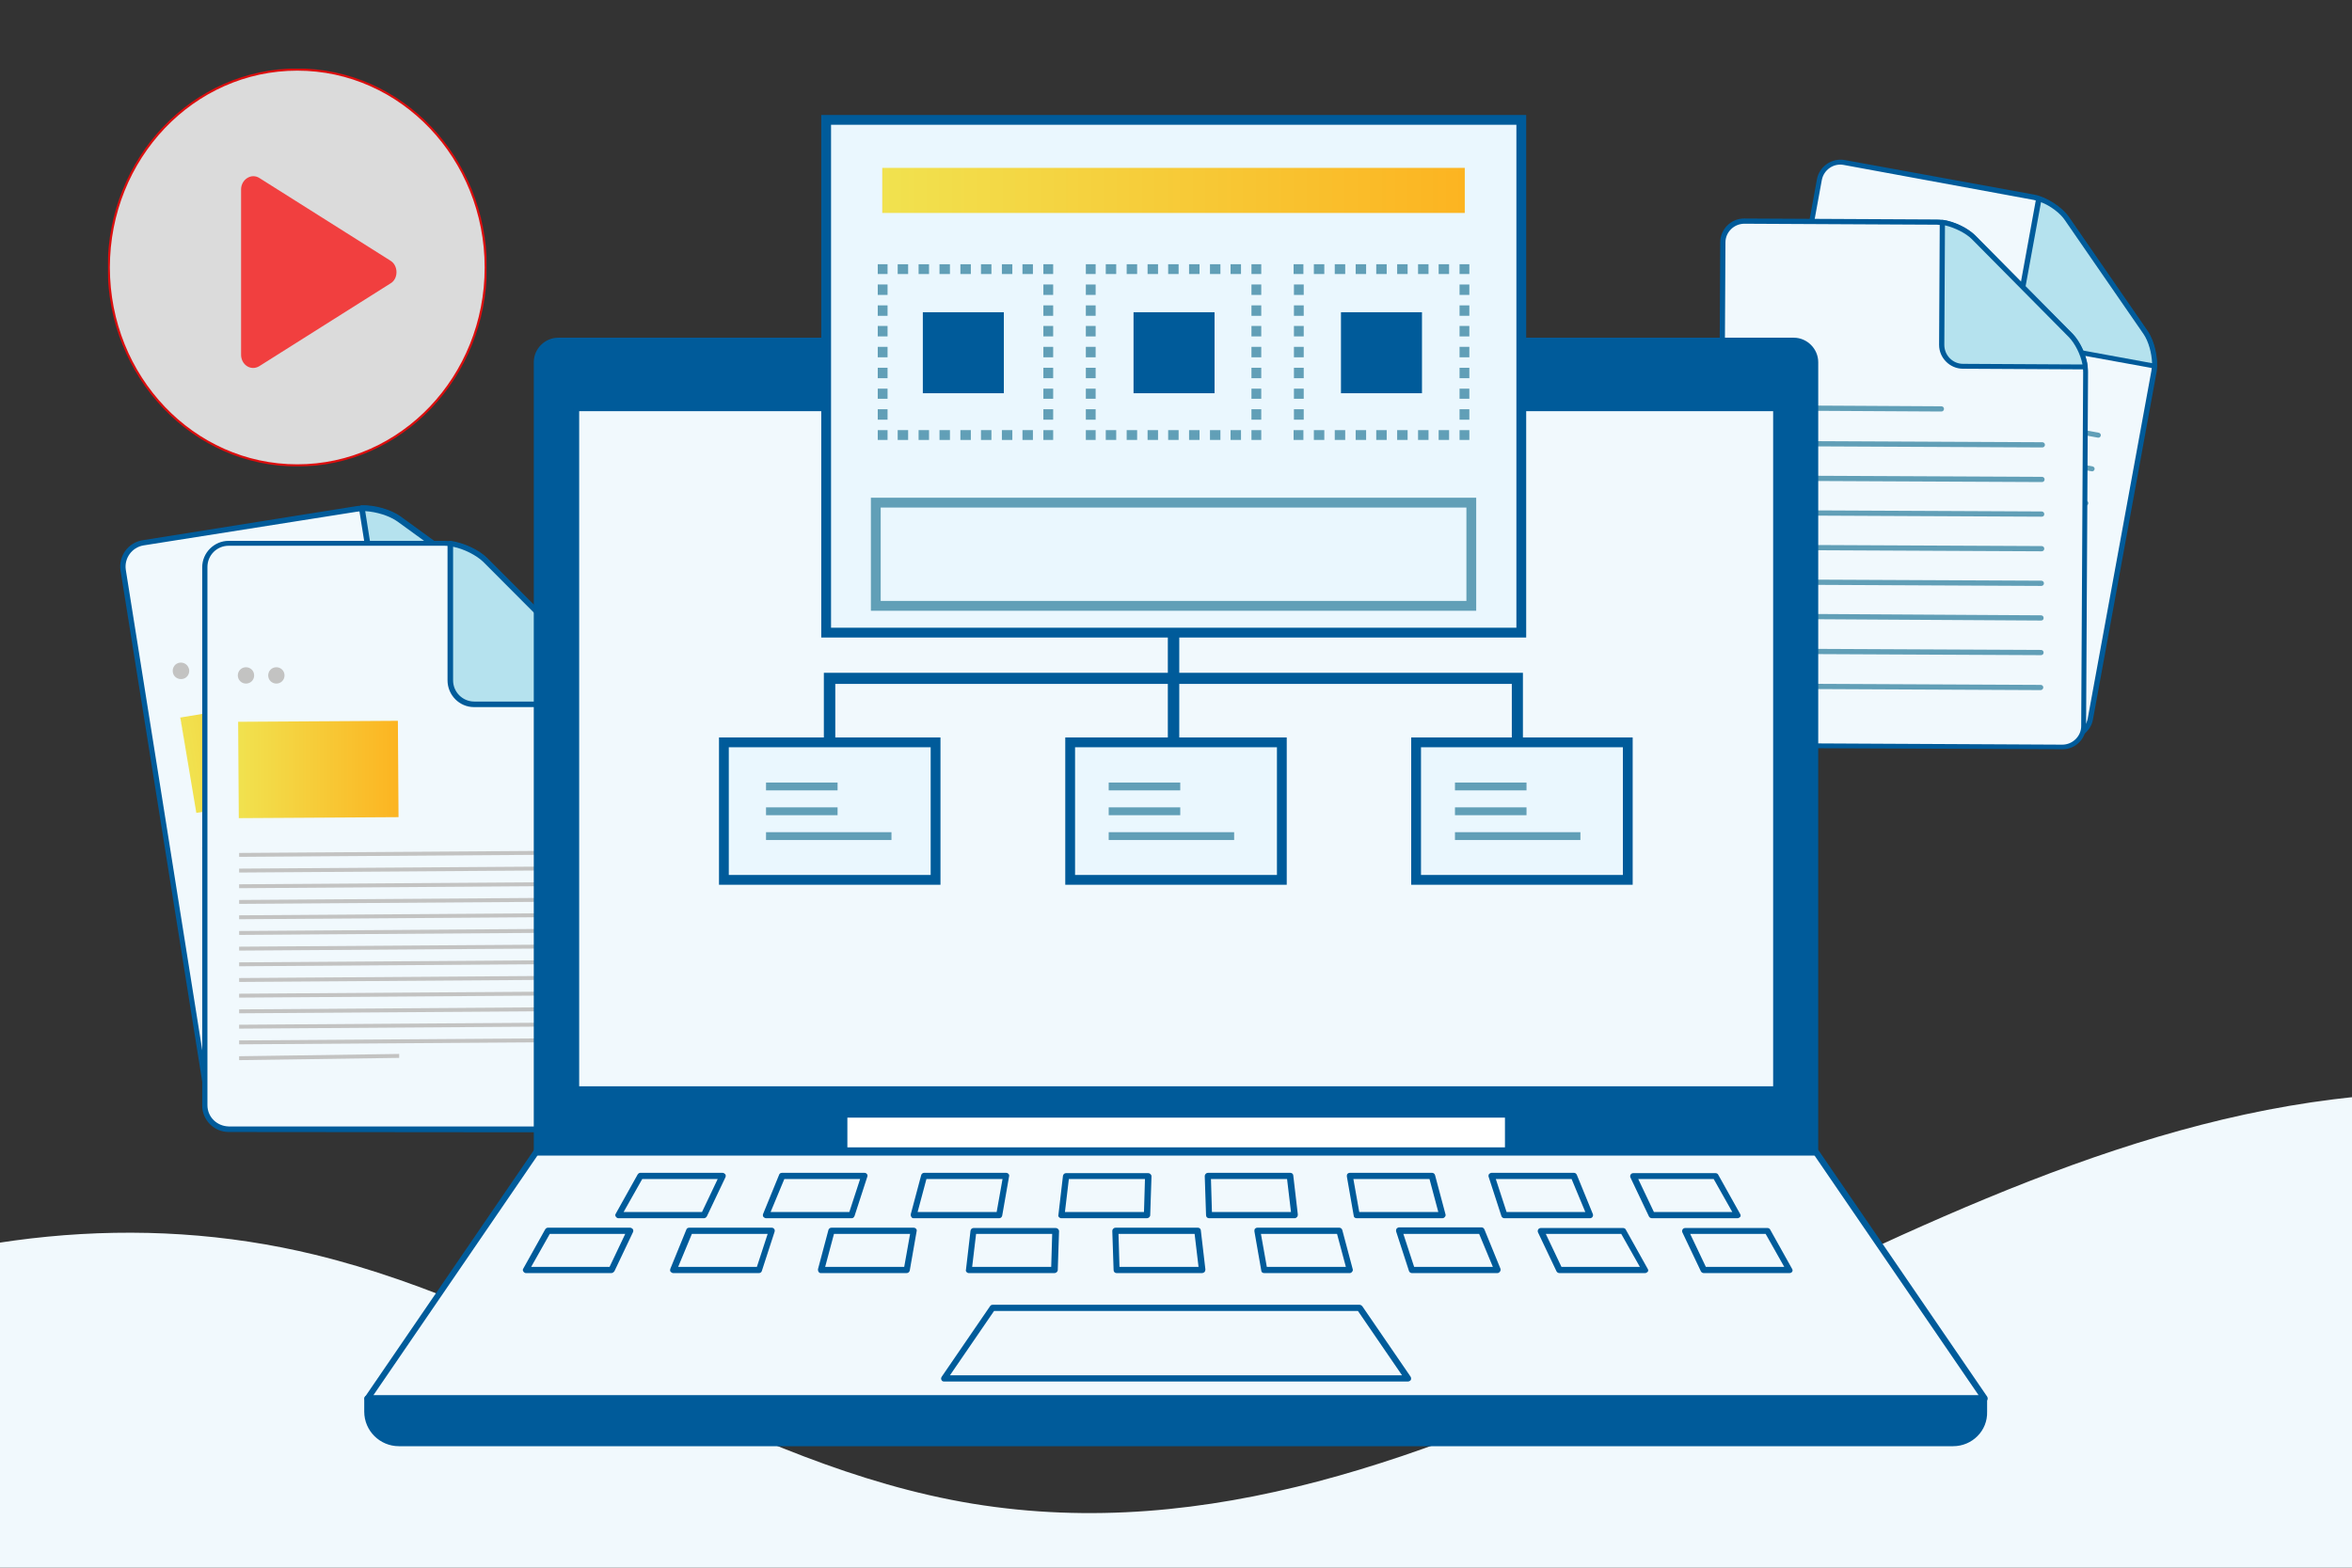 <?xml version="1.0" encoding="utf-8"?>
<!-- Generator: Adobe Illustrator 28.0.0, SVG Export Plug-In . SVG Version: 6.00 Build 0)  -->
<svg version="1.1" id="Layer_1" xmlns="http://www.w3.org/2000/svg" xmlns:xlink="http://www.w3.org/1999/xlink" x="0px" y="0px"
	 viewBox="0 0 720 480" style="enable-background:new 0 0 720 480;" xml:space="preserve">
<rect x="0" y="0" width="720" height="480" fill="#333333" stroke="none"/>
<style type="text/css">
	.st0{clip-path:url(#SVGID_00000157266662160357162130000005141720800751457685_);}
	.st1{fill:#F1F9FD;}
	.st2{fill:#005B9A;}
	.st3{fill:#B5E2EE;}
	.st4{fill:url(#SVGID_00000082347608896643369320000001617977855370421124_);}
	.st5{fill:#C3C3C2;}
	.st6{clip-path:url(#SVGID_00000111171785698388194340000006168158301618766222_);}
	.st7{fill:#619FB7;}
	.st8{clip-path:url(#SVGID_00000024702215907178775770000013141036026695845051_);}
	.st9{clip-path:url(#SVGID_00000160872828769454264900000018421784443092474038_);}
	.st10{fill:url(#SVGID_00000182511372185128157620000001563515248754892419_);}
	.st11{clip-path:url(#SVGID_00000183240328608982337670000007405693064250415248_);}
	.st12{clip-path:url(#SVGID_00000155129408596832518910000010766042706879046806_);}
	.st13{fill:#FFFFFF;}
	.st14{clip-path:url(#SVGID_00000000213741157896895820000016233685221351546548_);}
	.st15{fill:#EAF7FE;stroke:#005B9A;stroke-width:3;stroke-miterlimit:10;}
	.st16{fill:url(#SVGID_00000003073460040492243460000017335711251261214399_);}
	.st17{clip-path:url(#SVGID_00000109017386364294571420000016354738961934694079_);}
	.st18{clip-path:url(#SVGID_00000160179432020198596900000006788941091244962461_);}
	.st19{clip-path:url(#SVGID_00000122716130297596843040000017299472254610353284_);}
	.st20{opacity:0.83;}
	.st21{clip-path:url(#SVGID_00000152258002937815511590000016535088905171968189_);}
	.st22{clip-path:url(#SVGID_00000170246249361806902320000010166308217492521862_);}
	.st23{fill:#FCFCFC;}
	.st24{fill:none;stroke:#FC0606;stroke-width:0.67;stroke-miterlimit:10;}
	.st25{opacity:0.73;}
	.st26{clip-path:url(#SVGID_00000020379751443386038150000017233459211765577122_);}
	.st27{clip-path:url(#SVGID_00000080908440165196710250000000273495228792280485_);}
	.st28{fill:#F90606;}
</style>
<g>
	<defs>
		<rect id="SVGID_1_" x="0" width="720" height="480"/>
	</defs>
	<clipPath id="SVGID_00000114765759567556513710000014906453972748554672_">
		<use xlink:href="#SVGID_1_"  style="overflow:visible;"/>
	</clipPath>
	<g style="clip-path:url(#SVGID_00000114765759567556513710000014906453972748554672_);">
		<path class="st1" d="M186.5,317.8c0.6,4-2.1,7.7-6.1,8.4L72,343.4c-4,0.6-7.7-2.1-8.4-6.1L37.7,174.5c-0.6-4,2.1-7.7,6.1-8.4
			l65.2-10.4c4-0.6,9.9,0.8,13.1,3.1l38.3,27.8c3.2,2.3,6.4,7.5,7,11.5L186.5,317.8z"/>
		<path class="st2" d="M72.2,344.2c-4.4,0.7-8.6-2.3-9.3-6.8l-26-162.7c-0.7-4.4,2.3-8.6,6.8-9.3l65.2-10.4
			c4.2-0.7,10.3,0.8,13.7,3.3l38.3,27.8c3.4,2.5,6.7,7.9,7.4,12l19,119.5l0,0c0.7,4.4-2.3,8.6-6.8,9.3L72.2,344.2L72.2,344.2z
			 M43.9,167c-3.5,0.6-5.9,3.9-5.4,7.4l25.9,162.8c0.6,3.5,3.9,5.9,7.4,5.4l108.4-17.3c3.5-0.6,5.9-3.9,5.4-7.4l-19-119.5
			c-0.6-3.7-3.7-8.7-6.7-10.9l-38.3-27.8c-3-2.2-8.8-3.6-12.5-3L43.9,167L43.9,167z"/>
		<path class="st3" d="M160.4,186.7l-38.3-27.8c-2.8-2-7.5-3.3-11.3-3.3l6.6,41.4c0.6,4,4.4,6.7,8.4,6.1l41.4-6.6
			C165.9,192.9,163.2,188.8,160.4,186.7L160.4,186.7z"/>
		<path class="st2" d="M167.2,197.3l-41.4,6.6c-4.4,0.7-8.6-2.3-9.3-6.8l-6.6-41.4c0-0.2,0-0.5,0.2-0.7s0.4-0.3,0.6-0.3
			c4.1-0.1,9,1.3,11.9,3.4l38.3,27.8c2.9,2.1,5.7,6.3,6.9,10.2c0.1,0.2,0,0.5-0.1,0.7C167.7,197.2,167.4,197.3,167.2,197.3z
			 M111.8,156.5l6.4,40.4c0.6,3.5,3.9,5.9,7.4,5.4l40.4-6.4c-1.2-3.3-3.7-6.7-6-8.4l-38.3-27.8C119.2,157.9,115.2,156.7,111.8,156.5
			z"/>
		
			<linearGradient id="SVGID_00000182501232691830206210000011820357409731579797_" gradientUnits="userSpaceOnUse" x1="75.756" y1="332.526" x2="124.865" y2="332.526" gradientTransform="matrix(0.988 -0.157 0.157 0.988 -69.562 -82.335)">
			<stop  offset="0" style="stop-color:#FCB421"/>
			<stop  offset="0" style="stop-color:#F1E24F"/>
			<stop  offset="1" style="stop-color:#FCB421"/>
		</linearGradient>
		<polygon style="fill:url(#SVGID_00000182501232691830206210000011820357409731579797_);" points="108.3,240.9 60.1,248.9 
			55.2,219.7 103.4,211.7 		"/>
		
			<rect x="61.2" y="251" transform="matrix(0.987 -0.164 0.164 0.987 -39.706 21.834)" class="st5" width="102.6" height="1.2"/>
		
			<rect x="62" y="255.7" transform="matrix(0.987 -0.164 0.164 0.987 -40.464 22.028)" class="st5" width="102.6" height="1.2"/>
		
			<rect x="62.7" y="260.4" transform="matrix(0.987 -0.164 0.164 0.987 -41.226 22.205)" class="st5" width="102.6" height="1.2"/>
		
			<rect x="63.5" y="265.1" transform="matrix(0.987 -0.164 0.164 0.987 -41.985 22.399)" class="st5" width="102.6" height="1.2"/>
		
			<rect x="64.2" y="269.9" transform="matrix(0.987 -0.164 0.164 0.987 -42.763 22.582)" class="st5" width="102.6" height="1.2"/>
		
			<rect x="65" y="274.6" transform="matrix(0.987 -0.164 0.164 0.987 -43.52 22.774)" class="st5" width="102.6" height="1.2"/>
		
			<rect x="65.7" y="279.3" transform="matrix(0.987 -0.164 0.164 0.987 -44.283 22.953)" class="st5" width="102.6" height="1.2"/>
		
			<rect x="66.5" y="284" transform="matrix(0.987 -0.164 0.164 0.987 -45.04 23.145)" class="st5" width="102.6" height="1.2"/>
		
			<rect x="67.2" y="288.8" transform="matrix(0.987 -0.164 0.164 0.987 -45.818 23.328)" class="st5" width="102.6" height="1.2"/>
		
			<rect x="68" y="293.5" transform="matrix(0.987 -0.164 0.164 0.987 -46.579 23.521)" class="st5" width="102.6" height="1.2"/>
		
			<rect x="68.7" y="298.2" transform="matrix(0.987 -0.164 0.164 0.987 -47.34 23.699)" class="st5" width="102.6" height="1.2"/>
		
			<rect x="69.5" y="302.9" transform="matrix(0.987 -0.164 0.164 0.987 -48.098 23.892)" class="st5" width="102.6" height="1.2"/>
		
			<rect x="70.2" y="307.7" transform="matrix(0.987 -0.164 0.164 0.987 -48.875 24.074)" class="st5" width="102.6" height="1.2"/>
		<polygon class="st5" points="120.1,313.6 71.8,322 71.6,320.8 119.9,312.4 		"/>
		<path class="st5" d="M57.9,205c0.2,1.4-0.7,2.7-2.1,2.9s-2.7-0.7-2.9-2.1c-0.2-1.4,0.7-2.7,2.1-2.9S57.6,203.6,57.9,205z"/>
		<path class="st5" d="M67.1,203.5c0.2,1.4-0.7,2.7-2.1,2.9s-2.7-0.7-2.9-2.1c-0.2-1.4,0.7-2.7,2.1-2.9
			C65.5,201.2,66.8,202.1,67.1,203.5z"/>
	</g>
</g>
<g>
	<defs>
		<rect id="SVGID_00000100364420969057706710000004509149931463001221_" x="0" width="720" height="480"/>
	</defs>
	<clipPath id="SVGID_00000023976547750078900220000003030831390657946241_">
		<use xlink:href="#SVGID_00000100364420969057706710000004509149931463001221_"  style="overflow:visible;"/>
	</clipPath>
	<g style="clip-path:url(#SVGID_00000023976547750078900220000003030831390657946241_);">
		<path class="st1" d="M639.9,220.1c-0.7,3.5-4.1,5.9-7.6,5.2l-96.6-17.7c-3.5-0.6-5.9-4.1-5.3-7.6L557,55c0.6-3.5,4.1-5.9,7.6-5.3
			l58.1,10.6c3.5,0.7,8.1,3.6,10.1,6.5l24.1,34.8c2,2.9,3.2,8.3,2.5,11.8L639.9,220.1L639.9,220.1z"/>
		<path class="st2" d="M535.6,208.5c-4-0.7-6.6-4.5-5.9-8.5l26.5-145.1c0.7-3.9,4.5-6.6,8.5-5.9l58.1,10.6c3.7,0.7,8.5,3.8,10.6,6.9
			l24.1,34.9c2.1,3.1,3.3,8.6,2.7,12.4l-19.5,106.5l0,0c-0.7,3.9-4.5,6.6-8.5,5.9L535.6,208.5L535.6,208.5z M564.4,50.5
			c-3.1-0.6-6.1,1.5-6.7,4.6l-26.5,145.1c-0.6,3.1,1.5,6.1,4.6,6.7l96.6,17.7c3.1,0.6,6.1-1.5,6.7-4.6l19.5-106.5
			c0.6-3.3-0.5-8.5-2.4-11.2l-24.1-34.9c-1.9-2.8-6.3-5.6-9.6-6.2L564.4,50.5z"/>
		<path class="st3" d="M656.9,101.8L632.8,67c-1.8-2.5-5.4-5.1-8.6-6.1l-6.7,36.8c-0.6,3.5,1.7,7,5.3,7.6l36.9,6.7
			C659.7,108.6,658.6,104.4,656.9,101.8L656.9,101.8z"/>
		<path class="st2" d="M659.4,112.8l-36.9-6.7c-3.9-0.7-6.6-4.5-5.9-8.5l6.7-36.8c0-0.2,0.2-0.4,0.4-0.5c0.2-0.1,0.4-0.1,0.6-0.1
			c3.5,1.1,7.2,3.8,9,6.4l24.1,34.9c1.8,2.6,3,7,2.8,10.7c0,0.2-0.1,0.4-0.3,0.6C659.9,112.8,659.6,112.8,659.4,112.8L659.4,112.8z
			 M624.8,61.9l-6.6,36c-0.6,3.1,1.5,6.2,4.6,6.7l36,6.6c-0.1-3.1-1.1-6.7-2.6-8.9l-24.1-34.9C630.7,65.3,627.7,63,624.8,61.9
			L624.8,61.9z"/>
		<path class="st7" d="M560.8,108.1c-0.4-0.1-0.7-0.5-0.6-0.9c0.1-0.4,0.5-0.7,0.9-0.6l53,9.7c0.4,0.1,0.7,0.5,0.6,0.9
			s-0.5,0.7-0.9,0.6L560.8,108.1z"/>
		<path class="st7" d="M558.8,118.7c-0.4-0.1-0.7-0.5-0.6-0.9c0.1-0.4,0.5-0.7,0.9-0.6l83.4,15.3c0.4,0.1,0.7,0.5,0.6,0.9
			s-0.5,0.7-0.9,0.6L558.8,118.7z"/>
		<path class="st7" d="M556.9,129.1c-0.4-0.1-0.7-0.5-0.6-0.9c0.1-0.4,0.5-0.7,0.9-0.6l83.4,15.2c0.4,0.1,0.7,0.5,0.6,0.9
			s-0.5,0.7-0.9,0.6L556.9,129.1L556.9,129.1z"/>
		<path class="st7" d="M555,139.6c-0.4-0.1-0.7-0.5-0.6-0.9s0.5-0.7,0.9-0.6l83.4,15.2c0.4,0.1,0.7,0.5,0.6,0.9
			c-0.1,0.4-0.5,0.7-0.9,0.6L555,139.6z"/>
		<path class="st7" d="M553.1,150c-0.4-0.1-0.7-0.5-0.6-0.9s0.5-0.7,0.9-0.6l83.4,15.2c0.4,0.1,0.7,0.5,0.6,0.9
			c-0.1,0.4-0.5,0.7-0.9,0.6L553.1,150z"/>
		<path class="st7" d="M634.6,175.7l-83.4-15.3c-0.4-0.1-0.7-0.5-0.6-0.9s0.5-0.7,0.9-0.6l83.4,15.3c0.4,0.1,0.7,0.5,0.6,0.9
			C635.4,175.5,635,175.8,634.6,175.7z"/>
		<path class="st7" d="M632.6,186.1L632.6,186.1l-83.4-15.3c-0.4-0.1-0.7-0.5-0.6-0.9c0.1-0.4,0.5-0.7,0.9-0.6l0,0l83.4,15.3
			c0.4,0.1,0.7,0.5,0.6,0.9C633.4,185.9,633.1,186.2,632.6,186.1z"/>
		<path class="st7" d="M630.7,196.6l-83.4-15.3c-0.4-0.1-0.7-0.5-0.6-0.9c0.1-0.4,0.5-0.7,0.9-0.6l83.4,15.3
			c0.4,0.1,0.7,0.5,0.6,0.9C631.5,196.4,631.1,196.6,630.7,196.6z"/>
		<path class="st7" d="M628.8,207l-83.4-15.3c-0.4-0.1-0.7-0.5-0.6-0.9c0.1-0.4,0.5-0.7,0.9-0.6l83.4,15.3c0.4,0.1,0.7,0.5,0.6,0.9
			S629.2,207.1,628.8,207z"/>
	</g>
</g>
<g>
	<defs>
		<rect id="SVGID_00000080205828434403452510000015653658634151430579_" x="0" width="720" height="480"/>
	</defs>
	<clipPath id="SVGID_00000011031507472870189630000005330546515262033828_">
		<use xlink:href="#SVGID_00000080205828434403452510000015653658634151430579_"  style="overflow:visible;"/>
	</clipPath>
	<g style="clip-path:url(#SVGID_00000011031507472870189630000005330546515262033828_);">
		<path class="st1" d="M637.9,222.2c0,3.6-3,6.5-6.6,6.5l-98.2-0.5c-3.6,0-6.5-3-6.5-6.6l0.8-147.5c0-3.6,3-6.5,6.6-6.5l59,0.3
			c3.6,0,8.6,2.1,11.1,4.7l29.8,30.1c2.5,2.5,4.6,7.6,4.6,11.2L637.9,222.2L637.9,222.2z"/>
		<path class="st2" d="M533.1,229c-4,0-7.3-3.3-7.3-7.3l0.8-147.5c0-4,3.3-7.3,7.3-7.3l59,0.3c3.8,0,9,2.2,11.7,4.9l29.8,30.1
			c2.7,2.7,4.8,7.9,4.8,11.7l-0.6,108.3l0,0c0,4-3.3,7.3-7.3,7.2L533.1,229z M534,68.5c-3.2,0-5.8,2.6-5.8,5.7l-0.8,147.5
			c0,3.2,2.6,5.8,5.7,5.8l98.2,0.5c3.2,0,5.8-2.6,5.8-5.7l0.6-108.3c0-3.4-2-8.2-4.3-10.6l-29.8-30.1c-2.4-2.4-7.2-4.4-10.6-4.5
			L534,68.5L534,68.5z"/>
		<path class="st3" d="M633.9,102.8l-29.8-30.1c-2.2-2.2-6.2-4-9.5-4.5l-0.2,37.5c0,3.6,2.9,6.6,6.5,6.6l37.5,0.2
			C637.9,109,636.1,105,633.9,102.8z"/>
		<path class="st2" d="M638.4,113.1l-37.5-0.2c-4,0-7.3-3.3-7.3-7.3l0.2-37.5c0-0.2,0.1-0.4,0.3-0.6c0.2-0.1,0.4-0.2,0.6-0.2
			c3.6,0.5,7.7,2.5,10,4.8l29.8,30.1c2.2,2.3,4.2,6.4,4.6,10c0,0.2,0,0.4-0.2,0.6C638.8,113,638.6,113.1,638.4,113.1L638.4,113.1z
			 M595.4,69l-0.2,36.6c0,3.2,2.6,5.8,5.7,5.8l36.6,0.2c-0.6-3.1-2.3-6.4-4.1-8.3l-29.8-30.1C601.8,71.4,598.4,69.7,595.4,69z"/>
		<path class="st7" d="M540.4,125.7c-0.4,0-0.8-0.3-0.8-0.8c0-0.4,0.3-0.8,0.8-0.8l53.9,0.3c0.4,0,0.8,0.3,0.8,0.8
			c0,0.4-0.3,0.8-0.8,0.8L540.4,125.7z"/>
		<path class="st7" d="M540.4,136.6c-0.4,0-0.8-0.3-0.8-0.8c0-0.4,0.3-0.8,0.8-0.8l84.8,0.4c0.4,0,0.8,0.3,0.8,0.8
			c0,0.4-0.3,0.8-0.8,0.8L540.4,136.6z"/>
		<path class="st7" d="M540.3,147.2c-0.4,0-0.8-0.3-0.8-0.8s0.3-0.8,0.8-0.8l84.8,0.4c0.4,0,0.8,0.3,0.8,0.8c0,0.4-0.3,0.8-0.8,0.8
			L540.3,147.2z"/>
		<path class="st7" d="M540.3,157.8c-0.4,0-0.8-0.3-0.8-0.8s0.3-0.8,0.8-0.8l84.7,0.4c0.4,0,0.8,0.3,0.8,0.8s-0.3,0.8-0.8,0.8
			L540.3,157.8z"/>
		<path class="st7" d="M540.2,168.4c-0.4,0-0.8-0.3-0.8-0.8s0.3-0.8,0.8-0.8l84.8,0.4c0.4,0,0.8,0.3,0.8,0.8c0,0.4-0.3,0.8-0.8,0.8
			L540.2,168.4z"/>
		<path class="st7" d="M624.9,179.4l-84.8-0.4c-0.4,0-0.8-0.3-0.8-0.8c0-0.4,0.3-0.8,0.8-0.8l84.8,0.4c0.4,0,0.8,0.3,0.8,0.8
			S625.3,179.4,624.9,179.4z"/>
		<path class="st7" d="M624.8,190L624.8,190l-84.8-0.5c-0.4,0-0.8-0.3-0.8-0.8c0-0.4,0.3-0.8,0.8-0.8l0,0l84.8,0.5
			c0.4,0,0.8,0.3,0.8,0.8S625.3,190,624.8,190z"/>
		<path class="st7" d="M624.8,200.6l-84.8-0.4c-0.4,0-0.8-0.3-0.8-0.8s0.3-0.8,0.8-0.8l84.8,0.4c0.4,0,0.8,0.3,0.8,0.8
			S625.2,200.6,624.8,200.6z"/>
		<path class="st7" d="M624.7,211.3l-84.8-0.4c-0.4,0-0.8-0.3-0.8-0.8s0.3-0.8,0.8-0.8l84.8,0.4c0.4,0,0.8,0.3,0.8,0.8
			C625.5,210.9,625.1,211.3,624.7,211.3z"/>
	</g>
</g>
<g>
	<defs>
		<rect id="SVGID_00000170984893029219725550000010735814907825858748_" x="0" width="720" height="480"/>
	</defs>
	<clipPath id="SVGID_00000148661920553234062890000000376819532404103309_">
		<use xlink:href="#SVGID_00000170984893029219725550000010735814907825858748_"  style="overflow:visible;"/>
	</clipPath>
	<g style="clip-path:url(#SVGID_00000148661920553234062890000000376819532404103309_);">
		<path class="st1" d="M187.1,338.4c0,4-3.3,7.3-7.3,7.3H70c-4,0-7.3-3.3-7.3-7.3V173.6c0-4,3.3-7.3,7.3-7.3h66
			c4,0,9.6,2.3,12.5,5.2L182,205c2.8,2.8,5.2,8.4,5.2,12.5L187.1,338.4L187.1,338.4z"/>
		<path class="st2" d="M70,346.6c-4.5,0-8.1-3.7-8.1-8.1V173.7c0-4.5,3.7-8.1,8.1-8.1h66c4.2,0,10.1,2.4,13.1,5.4l33.5,33.5
			c3,3,5.4,8.8,5.4,13.1v121l0,0c0,4.5-3.7,8.1-8.1,8.1L70,346.6L70,346.6z M70,167.1c-3.6,0-6.5,2.9-6.5,6.5v164.8
			c0,3.6,2.9,6.4,6.5,6.5h109.8c3.6,0,6.5-2.9,6.5-6.5v-121c0-3.8-2.2-9.2-4.9-11.9L147.9,172c-2.7-2.7-8.1-4.9-11.9-4.9L70,167.1
			L70,167.1z"/>
		<path class="st3" d="M182,204.9l-33.5-33.5c-2.4-2.4-6.9-4.5-10.7-5v41.9c0,4,3.3,7.3,7.3,7.3H187
			C186.5,211.8,184.4,207.4,182,204.9L182,204.9z"/>
		<path class="st2" d="M187,216.5h-41.9c-4.5,0-8.1-3.7-8.1-8.2v-41.9c0-0.2,0.1-0.5,0.3-0.6c0.2-0.2,0.4-0.2,0.7-0.2
			c4,0.6,8.6,2.7,11.2,5.3l33.5,33.5c2.5,2.5,4.7,7.1,5.3,11.2c0,0.2,0,0.5-0.2,0.7C187.5,216.4,187.2,216.5,187,216.5L187,216.5z
			 M138.7,167.4v40.9c0,3.6,2.9,6.5,6.5,6.5H186c-0.7-3.4-2.6-7.2-4.6-9.2L147.9,172C145.8,170,142.1,168.1,138.7,167.4L138.7,167.4
			z"/>
		
			<linearGradient id="SVGID_00000138531992599910540350000001122991605765946276_" gradientUnits="userSpaceOnUse" x1="72.9" y1="353.6" x2="122" y2="353.6" gradientTransform="matrix(1 0 0 1 0 -118)">
			<stop  offset="0" style="stop-color:#FCB421"/>
			<stop  offset="0" style="stop-color:#F1E24F"/>
			<stop  offset="1" style="stop-color:#FCB421"/>
		</linearGradient>
		<polygon style="fill:url(#SVGID_00000138531992599910540350000001122991605765946276_);" points="122,250.2 73.1,250.5 72.9,221 
			121.8,220.7 		"/>
		
			<rect x="73.2" y="260.8" transform="matrix(1 -6.806731e-03 6.806731e-03 1 -1.776 0.854)" class="st5" width="102.6" height="1.2"/>
		
			<rect x="73.2" y="265.6" transform="matrix(1 -6.806731e-03 6.806731e-03 1 -1.809 0.854)" class="st5" width="102.6" height="1.2"/>
		
			<rect x="73.2" y="270.4" transform="matrix(1 -6.806731e-03 6.806731e-03 1 -1.842 0.854)" class="st5" width="102.6" height="1.2"/>
		
			<rect x="73.2" y="275.2" transform="matrix(1 -6.806731e-03 6.806731e-03 1 -1.874 0.854)" class="st5" width="102.6" height="1.2"/>
		
			<rect x="73.2" y="279.9" transform="matrix(1 -6.806731e-03 6.806731e-03 1 -1.906 0.854)" class="st5" width="102.6" height="1.2"/>
		
			<rect x="73.2" y="284.7" transform="matrix(1 -6.806731e-03 6.806731e-03 1 -1.939 0.854)" class="st5" width="102.6" height="1.2"/>
		
			<rect x="73.2" y="289.5" transform="matrix(1 -6.806731e-03 6.806731e-03 1 -1.972 0.854)" class="st5" width="102.6" height="1.2"/>
		
			<rect x="73.2" y="294.3" transform="matrix(1 -6.806731e-03 6.806731e-03 1 -2.004 0.854)" class="st5" width="102.6" height="1.2"/>
		
			<rect x="73.2" y="299.1" transform="matrix(1 -6.806731e-03 6.806731e-03 1 -2.037 0.855)" class="st5" width="102.6" height="1.2"/>
		
			<rect x="73.2" y="303.9" transform="matrix(1 -6.806731e-03 6.806731e-03 1 -2.07 0.855)" class="st5" width="102.6" height="1.2"/>
		
			<rect x="73.2" y="308.7" transform="matrix(1 -6.806731e-03 6.806731e-03 1 -2.102 0.855)" class="st5" width="102.6" height="1.2"/>
		
			<rect x="73.2" y="313.4" transform="matrix(1 -6.806731e-03 6.806731e-03 1 -2.134 0.855)" class="st5" width="102.6" height="1.2"/>
		
			<rect x="73.2" y="318.2" transform="matrix(1 -6.806731e-03 6.806731e-03 1 -2.167 0.855)" class="st5" width="102.6" height="1.2"/>
		<polygon class="st5" points="122.2,323.9 73.2,324.6 73.2,323.4 122.2,322.7 		"/>
		<path class="st5" d="M77.8,206.8c0,1.4-1.1,2.5-2.5,2.5s-2.5-1.1-2.5-2.5s1.1-2.5,2.5-2.5S77.8,205.4,77.8,206.8z"/>
		<path class="st5" d="M87.1,206.8c0,1.4-1.1,2.5-2.5,2.5s-2.5-1.1-2.5-2.5s1.1-2.5,2.5-2.5S87.1,205.4,87.1,206.8z"/>
	</g>
</g>
<g>
	<defs>
		<rect id="SVGID_00000153683455857767612990000008472975893246620850_" x="0" width="720" height="480"/>
	</defs>
	<clipPath id="SVGID_00000030479013514933667430000009671625368493510572_">
		<use xlink:href="#SVGID_00000153683455857767612990000008472975893246620850_"  style="overflow:visible;"/>
	</clipPath>
	<g style="clip-path:url(#SVGID_00000030479013514933667430000009671625368493510572_);">
		<path class="st1" d="M-314.2,806.1c11.5-110.8,43-223.3,114.3-309c71.2-85.7,188.1-139.3,296.4-112.9
			c69.9,17,130.2,64.5,201.2,76.2c144.8,23.7,271-105.7,416.6-123.8c104.3-13,210.8,35.1,281.6,112.7
			c70.8,77.6,108.3,181.6,119.2,286.1s-3.2,210.1-25.3,312.8"/>
	</g>
</g>
<g>
	<defs>
		<rect id="SVGID_00000068664706522144157180000006943310361110005935_" x="0" width="720" height="480"/>
	</defs>
	<clipPath id="SVGID_00000172409309659549104470000015250697771079970749_">
		<use xlink:href="#SVGID_00000068664706522144157180000006943310361110005935_"  style="overflow:visible;"/>
	</clipPath>
	<g style="clip-path:url(#SVGID_00000172409309659549104470000015250697771079970749_);">
		<path class="st2" d="M597.9,441.8H122.1c-5.3,0-9.6-4.3-9.6-9.6v-4h495v4C607.5,437.5,603.2,441.8,597.9,441.8z"/>
		<polygon class="st1" points="555.9,352.8 164.1,352.8 112.5,428.2 607.5,428.2 		"/>
		<path class="st2" d="M549.1,104.3H170.9c-3.6,0-6.5,2.9-6.5,6.5v241.9h391.3V110.9C555.7,107.3,552.7,104.3,549.1,104.3z"/>
		<path class="st1" d="M176.3,334.5c-0.6,0-1-0.4-1-1V124.9c0-0.6,0.4-1,1-1h367.4c0.6,0,1,0.4,1,1v208.6c0,0.6-0.4,1-1,1H176.3
			L176.3,334.5z"/>
		<path class="st2" d="M543.7,124.9v208.6H176.3V124.9H543.7 M543.7,122.9H176.3c-1.1,0-2,0.9-2,2v208.6c0,1.1,0.9,2,2,2h367.4
			c1.1,0,2-0.9,2-2V124.9C545.7,123.8,544.8,122.9,543.7,122.9L543.7,122.9z"/>
		<path class="st2" d="M597.9,442.8H122.1c-5.8,0-10.6-4.7-10.6-10.6v-4c0-0.5,0.4-0.9,0.9-0.9h495c0.5,0,0.9,0.4,0.9,0.9v4
			C608.5,438.1,603.7,442.8,597.9,442.8z M113.4,429.1v3.1c0,4.8,3.9,8.7,8.7,8.7h475.8c4.8,0,8.7-3.9,8.7-8.7v-3.1H113.4z"/>
		<path class="st2" d="M607.5,429.1h-495c-0.4,0-0.7-0.2-0.8-0.5c-0.2-0.3-0.1-0.7,0.1-1l51.6-75.4c0.2-0.3,0.5-0.4,0.8-0.4h391.7
			c0.3,0,0.6,0.2,0.8,0.4l51.6,75.4c0.2,0.3,0.2,0.7,0.1,1C608.2,428.9,607.9,429.1,607.5,429.1L607.5,429.1z M114.3,427.2h491.4
			l-50.3-73.5H164.6L114.3,427.2L114.3,427.2z"/>
		<path class="st2" d="M555.7,353.8H164.3c-0.5,0-0.9-0.4-0.9-0.9v-242c0-4.1,3.4-7.5,7.5-7.5h378.2c4.1,0,7.5,3.4,7.5,7.5v241.9
			C556.6,353.3,556.2,353.8,555.7,353.8z M165.3,351.9h389.4v-241c0-3.1-2.5-5.6-5.6-5.6H170.9c-3.1,0-5.6,2.5-5.6,5.6V351.9
			L165.3,351.9z"/>
		<path class="st2" d="M543.7,334.5H176.3c-0.5,0-0.9-0.4-0.9-0.9V124.9c0-0.5,0.4-0.9,0.9-0.9h367.4c0.5,0,0.9,0.4,0.9,0.9v208.6
			C544.6,334.1,544.2,334.5,543.7,334.5z M177.3,332.6h365.5V125.9H177.3L177.3,332.6L177.3,332.6z"/>
		<rect x="259.4" y="342.2" class="st13" width="201.3" height="9.1"/>
		<path class="st2" d="M431,423H289c-0.4,0-0.7-0.2-0.8-0.5c-0.2-0.3-0.1-0.7,0.1-1l14.8-21.6c0.2-0.3,0.5-0.4,0.8-0.4h112.3
			c0.3,0,0.6,0.2,0.8,0.4l14.8,21.6c0.2,0.3,0.2,0.7,0.1,1C431.7,422.8,431.3,423,431,423L431,423z M290.8,421.1h138.4l-13.5-19.7
			H304.3L290.8,421.1z"/>
		<path class="st2" d="M215.5,373h-26.2c-0.3,0-0.6-0.2-0.8-0.5s-0.2-0.6,0-0.9l6.7-12c0.2-0.3,0.5-0.5,0.8-0.5h25.2
			c0.3,0,0.6,0.2,0.8,0.4c0.2,0.3,0.2,0.6,0.1,0.9l-5.7,12C216.2,372.8,215.8,373,215.5,373L215.5,373z M190.9,371.1h24l4.8-10.1
			h-23.1L190.9,371.1L190.9,371.1z"/>
		<path class="st2" d="M260.7,373h-26.2c-0.3,0-0.6-0.2-0.8-0.4c-0.2-0.3-0.2-0.6-0.1-0.9l4.9-12c0.1-0.4,0.5-0.6,0.9-0.6h25.2
			c0.3,0,0.6,0.1,0.8,0.4c0.2,0.2,0.2,0.6,0.1,0.8l-3.9,12C261.4,372.8,261.1,373,260.7,373z M235.9,371.1H260l3.3-10.1h-23.2
			L235.9,371.1L235.9,371.1z"/>
		<path class="st2" d="M305.9,373h-26.2c-0.3,0-0.6-0.1-0.7-0.4c-0.2-0.2-0.2-0.5-0.2-0.8l3.2-12c0.1-0.4,0.5-0.7,0.9-0.7H308
			c0.3,0,0.5,0.1,0.7,0.3c0.2,0.2,0.3,0.5,0.2,0.8l-2.1,12C306.7,372.7,306.3,373,305.9,373L305.9,373z M280.9,371.1h24.2l1.8-10.1
			h-23.3L280.9,371.1z"/>
		<path class="st2" d="M351.1,373h-26.2c-0.3,0-0.5-0.1-0.7-0.3c-0.2-0.2-0.3-0.5-0.2-0.7l1.4-12c0.1-0.5,0.5-0.8,0.9-0.8h25.2
			c0.3,0,0.5,0.1,0.7,0.3c0.2,0.2,0.3,0.4,0.3,0.7l-0.4,12C352,372.6,351.6,373,351.1,373z M326,371.1h24.2l0.3-10.1h-23.3
			L326,371.1z"/>
		<path class="st2" d="M396.3,373h-26.2c-0.5,0-0.9-0.4-0.9-0.9l-0.4-12c0-0.3,0.1-0.5,0.3-0.7s0.4-0.3,0.7-0.3H395
			c0.5,0,0.9,0.4,0.9,0.8l1.4,12c0,0.3-0.1,0.5-0.2,0.7C396.8,372.9,396.6,373,396.3,373z M371,371.1h24.2L394,361h-23.3L371,371.1z
			"/>
		<path class="st2" d="M441.5,373h-26.2c-0.5,0-0.9-0.3-0.9-0.8l-2.1-12c0-0.3,0-0.6,0.2-0.8c0.2-0.2,0.4-0.3,0.7-0.3h25.2
			c0.4,0,0.8,0.3,0.9,0.7l3.2,12c0.1,0.3,0,0.6-0.2,0.8C442.1,372.9,441.8,373,441.5,373L441.5,373z M416.1,371.1h24.2l-2.7-10.1
			h-23.3L416.1,371.1z"/>
		<path class="st2" d="M486.7,373h-26.2c-0.4,0-0.8-0.3-0.9-0.7l-3.9-12c-0.1-0.3,0-0.6,0.1-0.8c0.2-0.2,0.5-0.4,0.8-0.4h25.2
			c0.4,0,0.7,0.2,0.9,0.6l4.9,12c0.1,0.3,0.1,0.6-0.1,0.9S487,373,486.7,373z M461.2,371.1h24.1l-4.2-10.1h-23.2L461.2,371.1
			L461.2,371.1z"/>
		<path class="st2" d="M531.9,373h-26.2c-0.4,0-0.7-0.2-0.9-0.5l-5.7-12c-0.1-0.3-0.1-0.6,0.1-0.9s0.5-0.4,0.8-0.4h25.2
			c0.3,0,0.7,0.2,0.8,0.5l6.7,12c0.2,0.3,0.2,0.7,0,0.9C532.5,372.8,532.2,373,531.9,373L531.9,373z M506.3,371.1h24l-5.7-10.1
			h-23.1L506.3,371.1z"/>
		<path class="st2" d="M187.1,389.8H161c-0.3,0-0.6-0.2-0.8-0.5s-0.2-0.6,0-0.9l6.7-12c0.2-0.3,0.5-0.5,0.8-0.5h25.2
			c0.3,0,0.6,0.2,0.8,0.4c0.2,0.3,0.2,0.6,0.1,0.9l-5.7,12C187.8,389.6,187.5,389.8,187.1,389.8z M162.6,387.9h24l4.8-10.1h-23.1
			L162.6,387.9L162.6,387.9z"/>
		<path class="st2" d="M232.3,389.8h-26.2c-0.3,0-0.6-0.2-0.8-0.4s-0.2-0.6-0.1-0.9l4.9-12c0.1-0.4,0.5-0.6,0.9-0.6h25.2
			c0.3,0,0.6,0.1,0.8,0.4c0.2,0.2,0.2,0.6,0.1,0.9l-3.9,12C233.1,389.5,232.8,389.8,232.3,389.8z M207.6,387.9h24.1l3.3-10.1h-23.2
			L207.6,387.9L207.6,387.9z"/>
		<path class="st2" d="M277.5,389.8h-26.2c-0.3,0-0.6-0.1-0.7-0.4c-0.2-0.2-0.2-0.5-0.2-0.8l3.2-12c0.1-0.4,0.5-0.7,0.9-0.7h25.2
			c0.3,0,0.5,0.1,0.7,0.3c0.2,0.2,0.3,0.5,0.2,0.8l-2.1,12C278.4,389.5,278,389.8,277.5,389.8L277.5,389.8z M252.6,387.9h24.2
			l1.8-10.1h-23.3L252.6,387.9z"/>
		<path class="st2" d="M322.8,389.8h-26.2c-0.3,0-0.5-0.1-0.7-0.3c-0.2-0.2-0.3-0.5-0.2-0.7l1.4-12c0.1-0.5,0.5-0.8,0.9-0.8h25.2
			c0.3,0,0.5,0.1,0.7,0.3c0.2,0.2,0.3,0.4,0.3,0.7l-0.4,12C323.7,389.4,323.3,389.8,322.8,389.8z M297.6,387.9h24.2l0.3-10.1h-23.3
			L297.6,387.9z"/>
		<path class="st2" d="M368,389.8h-26.2c-0.5,0-0.9-0.4-0.9-0.9l-0.4-12c0-0.3,0.1-0.5,0.3-0.7s0.4-0.3,0.7-0.3h25.2
			c0.5,0,0.9,0.4,0.9,0.8l1.4,12c0,0.3-0.1,0.5-0.2,0.7C368.5,389.7,368.2,389.8,368,389.8z M342.7,387.9h24.2l-1.2-10.1h-23.3
			L342.7,387.9z"/>
		<path class="st2" d="M413.2,389.8H387c-0.5,0-0.9-0.3-0.9-0.8l-2.1-12c0-0.3,0-0.6,0.2-0.8c0.2-0.2,0.4-0.3,0.7-0.3H410
			c0.4,0,0.8,0.3,0.9,0.7l3.2,12c0.1,0.3,0,0.6-0.2,0.8C413.7,389.7,413.4,389.8,413.2,389.8L413.2,389.8z M387.8,387.9H412
			l-2.7-10.1H386L387.8,387.9z"/>
		<path class="st2" d="M458.4,389.8h-26.2c-0.4,0-0.8-0.3-0.9-0.7l-3.9-12c-0.1-0.3,0-0.6,0.1-0.9c0.2-0.2,0.5-0.4,0.8-0.4h25.2
			c0.4,0,0.7,0.2,0.9,0.6l4.9,12c0.1,0.3,0.1,0.6-0.1,0.9C459,389.6,458.7,389.8,458.4,389.8z M432.9,387.9H457l-4.2-10.1h-23.2
			L432.9,387.9L432.9,387.9z"/>
		<path class="st2" d="M503.6,389.8h-26.2c-0.4,0-0.7-0.2-0.9-0.5l-5.7-12c-0.1-0.3-0.1-0.6,0.1-0.9s0.5-0.4,0.8-0.4h25.2
			c0.3,0,0.7,0.2,0.8,0.5l6.7,12c0.2,0.3,0.2,0.7,0,0.9C504.2,389.6,503.9,389.8,503.6,389.8L503.6,389.8z M478,387.9h24l-5.7-10.1
			h-23.1L478,387.9z"/>
		<path class="st2" d="M547.8,389.8h-26.2c-0.4,0-0.7-0.2-0.9-0.5l-5.7-12c-0.1-0.3-0.1-0.6,0.1-0.9s0.5-0.4,0.8-0.4h25.2
			c0.3,0,0.7,0.2,0.8,0.5l6.7,12c0.2,0.3,0.2,0.7,0,0.9C548.5,389.6,548.2,389.8,547.8,389.8L547.8,389.8z M522.2,387.9h24
			l-5.7-10.1h-23.1L522.2,387.9z"/>
	</g>
</g>
<g>
	<defs>
		<rect id="SVGID_00000106107385214061711470000014148404611881297543_" x="0" width="720" height="480"/>
	</defs>
	<clipPath id="SVGID_00000155122838563050744760000008754821548022406018_">
		<use xlink:href="#SVGID_00000106107385214061711470000014148404611881297543_"  style="overflow:visible;"/>
	</clipPath>
	<g style="clip-path:url(#SVGID_00000155122838563050744760000008754821548022406018_);">
		<rect x="357.5" y="192.3" class="st2" width="3.5" height="42.2"/>
		<polygon class="st2" points="255.7,209.4 462.8,209.4 462.8,234.5 466.2,234.5 466.2,206 252.2,206 252.2,234 255.7,234 		"/>
		<rect x="252.9" y="36.7" class="st15" width="212.8" height="157"/>
		
			<linearGradient id="SVGID_00000170990830118335395270000013213029649589477050_" gradientUnits="userSpaceOnUse" x1="270.1" y1="176.3" x2="448.4" y2="176.3" gradientTransform="matrix(1 0 0 1 0 -118)">
			<stop  offset="0" style="stop-color:#FCB421"/>
			<stop  offset="0" style="stop-color:#F1E24F"/>
			<stop  offset="1" style="stop-color:#FCB421"/>
		</linearGradient>
		<path style="fill:url(#SVGID_00000170990830118335395270000013213029649589477050_);" d="M270.1,65.2h178.3V51.4H270.1V65.2z"/>
		<path class="st7" d="M451.9,187H266.6v-34.6h185.3V187L451.9,187z M269.6,184h179.3v-28.6H269.6V184z"/>
		<rect x="319.4" y="131.7" class="st7" width="3" height="3"/>
		<path class="st7" d="M316.2,134.7H313v-3h3.2V134.7z M309.9,134.7h-3.2v-3h3.2V134.7z M303.5,134.7h-3.2v-3h3.2V134.7z
			 M297.1,134.7H294v-3h3.2v3H297.1L297.1,134.7z M290.8,134.7h-3.2v-3h3.2V134.7z M284.4,134.7h-3.2v-3h3.2V134.7z M278,134.7h-3.2
			v-3h3.2V134.7z"/>
		<rect x="268.7" y="131.7" class="st7" width="3" height="3"/>
		<path class="st7" d="M271.7,128.5h-3v-3.2h3V128.5z M271.7,122.1h-3V119h3V122.1z M271.7,115.8h-3v-3.2h3V115.8z M271.7,109.4h-3
			v-3.2h3V109.4z M271.7,103h-3v-3.2h3V103z M271.7,96.7h-3v-3.2h3V96.7z M271.7,90.3h-3v-3.2h3V90.3z"/>
		<rect x="268.7" y="80.9" class="st7" width="3" height="3"/>
		<path class="st7" d="M316.2,83.9H313v-3h3.2V83.9z M309.9,83.9h-3.2v-3h3.2V83.9z M303.5,83.9h-3.2v-3h3.2V83.9z M297.1,83.9H294
			v-3h3.2v3H297.1L297.1,83.9z M290.8,83.9h-3.2v-3h3.2V83.9z M284.4,83.9h-3.2v-3h3.2V83.9z M278,83.9h-3.2v-3h3.2V83.9z"/>
		<rect x="319.4" y="80.9" class="st7" width="3" height="3"/>
		<path class="st7" d="M322.4,128.5h-3v-3.2h3V128.5z M322.4,122.1h-3V119h3V122.1z M322.4,115.8h-3v-3.2h3V115.8z M322.4,109.4h-3
			v-3.2h3V109.4z M322.4,103h-3v-3.2h3V103z M322.4,96.7h-3v-3.2h3V96.7z M322.4,90.3h-3v-3.2h3V90.3z"/>
		<rect x="383.1" y="131.7" class="st7" width="3" height="3"/>
		<path class="st7" d="M379.9,134.7h-3.2v-3h3.2V134.7z M373.6,134.7h-3.2v-3h3.2V134.7z M367.2,134.7H364v-3h3.2V134.7z
			 M360.8,134.7h-3.2v-3h3.2V134.7z M354.5,134.7h-3.2v-3h3.2V134.7z M348.1,134.7h-3.2v-3h3.2V134.7z M341.7,134.7h-3.2v-3h3.2
			V134.7z"/>
		<rect x="332.4" y="131.7" class="st7" width="3" height="3"/>
		<path class="st7" d="M335.4,128.5h-3v-3.2h3V128.5z M335.4,122.1h-3V119h3V122.1z M335.4,115.8h-3v-3.2h3V115.8z M335.4,109.4h-3
			v-3.2h3V109.4z M335.4,103h-3v-3.2h3V103z M335.4,96.7h-3v-3.2h3V96.7z M335.4,90.3h-3v-3.2h3V90.3z"/>
		<rect x="332.4" y="80.9" class="st7" width="3" height="3"/>
		<path class="st7" d="M379.9,83.9h-3.2v-3h3.2V83.9z M373.6,83.9h-3.2v-3h3.2V83.9z M367.2,83.9H364v-3h3.2V83.9z M360.8,83.9h-3.2
			v-3h3.2V83.9z M354.5,83.9h-3.2v-3h3.2V83.9z M348.1,83.9h-3.2v-3h3.2V83.9z M341.7,83.9h-3.2v-3h3.2V83.9z"/>
		<rect x="383.1" y="80.9" class="st7" width="3" height="3"/>
		<path class="st7" d="M386.1,128.5h-3v-3.2h3V128.5z M386.1,122.1h-3V119h3V122.1z M386.1,115.8h-3v-3.2h3V115.8z M386.1,109.4h-3
			v-3.2h3V109.4z M386.1,103h-3v-3.2h3V103z M386.1,96.7h-3v-3.2h3V96.7z M386.1,90.3h-3v-3.2h3V90.3z"/>
		<rect x="446.8" y="131.7" class="st7" width="3" height="3"/>
		<path class="st7" d="M443.6,134.7h-3.2v-3h3.2V134.7z M437.3,134.7h-3.2v-3h3.2V134.7z M430.9,134.7h-3.2v-3h3.2V134.7z
			 M424.5,134.7h-3.2v-3h3.2V134.7z M418.2,134.7H415v-3h3.2V134.7z M411.8,134.7h-3.2v-3h3.2V134.7z M405.4,134.7h-3.2v-3h3.2
			V134.7z"/>
		<rect x="396" y="131.7" class="st7" width="3" height="3"/>
		<path class="st7" d="M399.1,128.5h-3v-3.2h3V128.5z M399.1,122.1h-3V119h3V122.1z M399.1,115.8h-3v-3.2h3V115.8z M399.1,109.4h-3
			v-3.2h3V109.4z M399.1,103h-3v-3.2h3V103z M399.1,96.7h-3v-3.2h3V96.7z M399.1,90.3h-3v-3.2h3V90.3z"/>
		<rect x="396" y="80.9" class="st7" width="3" height="3"/>
		<path class="st7" d="M443.6,83.9h-3.2v-3h3.2V83.9z M437.3,83.9h-3.2v-3h3.2V83.9z M430.9,83.9h-3.2v-3h3.2V83.9z M424.5,83.9
			h-3.2v-3h3.2V83.9z M418.2,83.9H415v-3h3.2V83.9z M411.8,83.9h-3.2v-3h3.2V83.9z M405.4,83.9h-3.2v-3h3.2V83.9z"/>
		<rect x="446.8" y="80.9" class="st7" width="3" height="3"/>
		<path class="st7" d="M449.8,128.5h-3v-3.2h3V128.5z M449.8,122.1h-3V119h3V122.1z M449.8,115.8h-3v-3.2h3V115.8z M449.8,109.4h-3
			v-3.2h3V109.4z M449.8,103h-3v-3.2h3V103z M449.8,96.7h-3v-3.2h3V96.7z M449.8,90.3h-3v-3.2h3V90.3z"/>
		<rect x="282.5" y="95.6" class="st2" width="24.8" height="24.8"/>
		<rect x="347" y="95.6" class="st2" width="24.8" height="24.8"/>
		<rect x="410.5" y="95.6" class="st2" width="24.8" height="24.8"/>
		<rect x="221.6" y="227.3" class="st15" width="64.8" height="42.1"/>
		<rect x="327.6" y="227.3" class="st15" width="64.8" height="42.1"/>
		<rect x="433.5" y="227.3" class="st15" width="64.8" height="42.1"/>
		<rect x="234.5" y="254.8" class="st7" width="38.4" height="2.4"/>
		<rect x="234.5" y="247.2" class="st7" width="21.9" height="2.4"/>
		<rect x="234.5" y="239.6" class="st7" width="21.9" height="2.4"/>
		<rect x="339.4" y="254.8" class="st7" width="38.4" height="2.4"/>
		<rect x="339.4" y="247.2" class="st7" width="21.9" height="2.4"/>
		<rect x="339.4" y="239.6" class="st7" width="21.9" height="2.4"/>
		<rect x="445.4" y="254.8" class="st7" width="38.4" height="2.4"/>
		<rect x="445.4" y="247.2" class="st7" width="21.9" height="2.4"/>
		<rect x="445.4" y="239.6" class="st7" width="21.9" height="2.4"/>
	</g>
</g>
<g id="No_Rollover">
	<g>
		<defs>
			<rect id="SVGID_00000084508015377401006780000014796334979437199241_" x="33" y="21" width="116" height="121.8"/>
		</defs>
		<clipPath id="SVGID_00000178923247089759715360000002301059991035537307_">
			<use xlink:href="#SVGID_00000084508015377401006780000014796334979437199241_"  style="overflow:visible;"/>
		</clipPath>
		<g style="clip-path:url(#SVGID_00000178923247089759715360000002301059991035537307_);">
			<g>
				<defs>
					<rect id="SVGID_00000114069980522494462160000007015462448385574817_" x="33" y="21" width="116" height="121.8"/>
				</defs>
				<clipPath id="SVGID_00000080885710220215578720000009856740470268964788_">
					<use xlink:href="#SVGID_00000114069980522494462160000007015462448385574817_"  style="overflow:visible;"/>
				</clipPath>
				<g style="clip-path:url(#SVGID_00000080885710220215578720000009856740470268964788_);">
					<g>
						<defs>
							<rect id="SVGID_00000023981489584216620480000007700137171217521846_" x="33" y="21" width="116" height="121.8"/>
						</defs>
						<clipPath id="SVGID_00000121272358662860387480000016096190934562502842_">
							<use xlink:href="#SVGID_00000023981489584216620480000007700137171217521846_"  style="overflow:visible;"/>
						</clipPath>
						<g style="clip-path:url(#SVGID_00000121272358662860387480000016096190934562502842_);">
							<g class="st20">
								<g>
									<defs>
										<rect id="SVGID_00000142882192226055044830000013687621192240655021_" x="33" y="21" width="116" height="121.8"/>
									</defs>
									<clipPath id="SVGID_00000015339099991189387880000008054250516533179290_">
										<use xlink:href="#SVGID_00000142882192226055044830000013687621192240655021_"  style="overflow:visible;"/>
									</clipPath>
									<g style="clip-path:url(#SVGID_00000015339099991189387880000008054250516533179290_);">
										<g>
											<defs>
												<rect id="SVGID_00000013169079246217126230000015514408818092436668_" x="33" y="21" width="116" height="121.8"/>
											</defs>
											<clipPath id="SVGID_00000003094893478039116420000011899324482023629990_">
												<use xlink:href="#SVGID_00000013169079246217126230000015514408818092436668_"  style="overflow:visible;"/>
											</clipPath>
											<g style="clip-path:url(#SVGID_00000003094893478039116420000011899324482023629990_);">
												<path class="st23" d="M91,21.3c31.9,0,57.7,27.1,57.7,60.6s-25.8,60.6-57.7,60.6s-57.7-27.1-57.7-60.6
													S59.2,21.3,91,21.3"/>
												<ellipse class="st24" cx="91" cy="81.9" rx="57.7" ry="60.6"/>
											</g>
										</g>
									</g>
								</g>
							</g>
							<g class="st25">
								<g>
									<defs>
										<rect id="SVGID_00000091000741058972059950000005090886665493773700_" x="73.8" y="54" width="47.6" height="58.8"/>
									</defs>
									<clipPath id="SVGID_00000059275569361152641820000014020488933913646998_">
										<use xlink:href="#SVGID_00000091000741058972059950000005090886665493773700_"  style="overflow:visible;"/>
									</clipPath>
									<g style="clip-path:url(#SVGID_00000059275569361152641820000014020488933913646998_);">
										<g>
											<defs>
												<rect id="SVGID_00000065781866557934896580000004623642175390321065_" x="73.8" y="54" width="47.6" height="58.8"/>
											</defs>
											<clipPath id="SVGID_00000183969778753389975310000006724693633903505038_">
												<use xlink:href="#SVGID_00000065781866557934896580000004623642175390321065_"  style="overflow:visible;"/>
											</clipPath>
											<g style="clip-path:url(#SVGID_00000183969778753389975310000006724693633903505038_);">
												<path class="st28" d="M119.5,79.8L79.4,54.5c-2.5-1.6-5.6,0.5-5.6,3.5v50.6c0,3.1,3,5.1,5.6,3.5l40.1-25.3
													C122,85.4,122,81.3,119.5,79.8"/>
											</g>
										</g>
									</g>
								</g>
							</g>
						</g>
					</g>
				</g>
			</g>
		</g>
	</g>
</g>
</svg>
